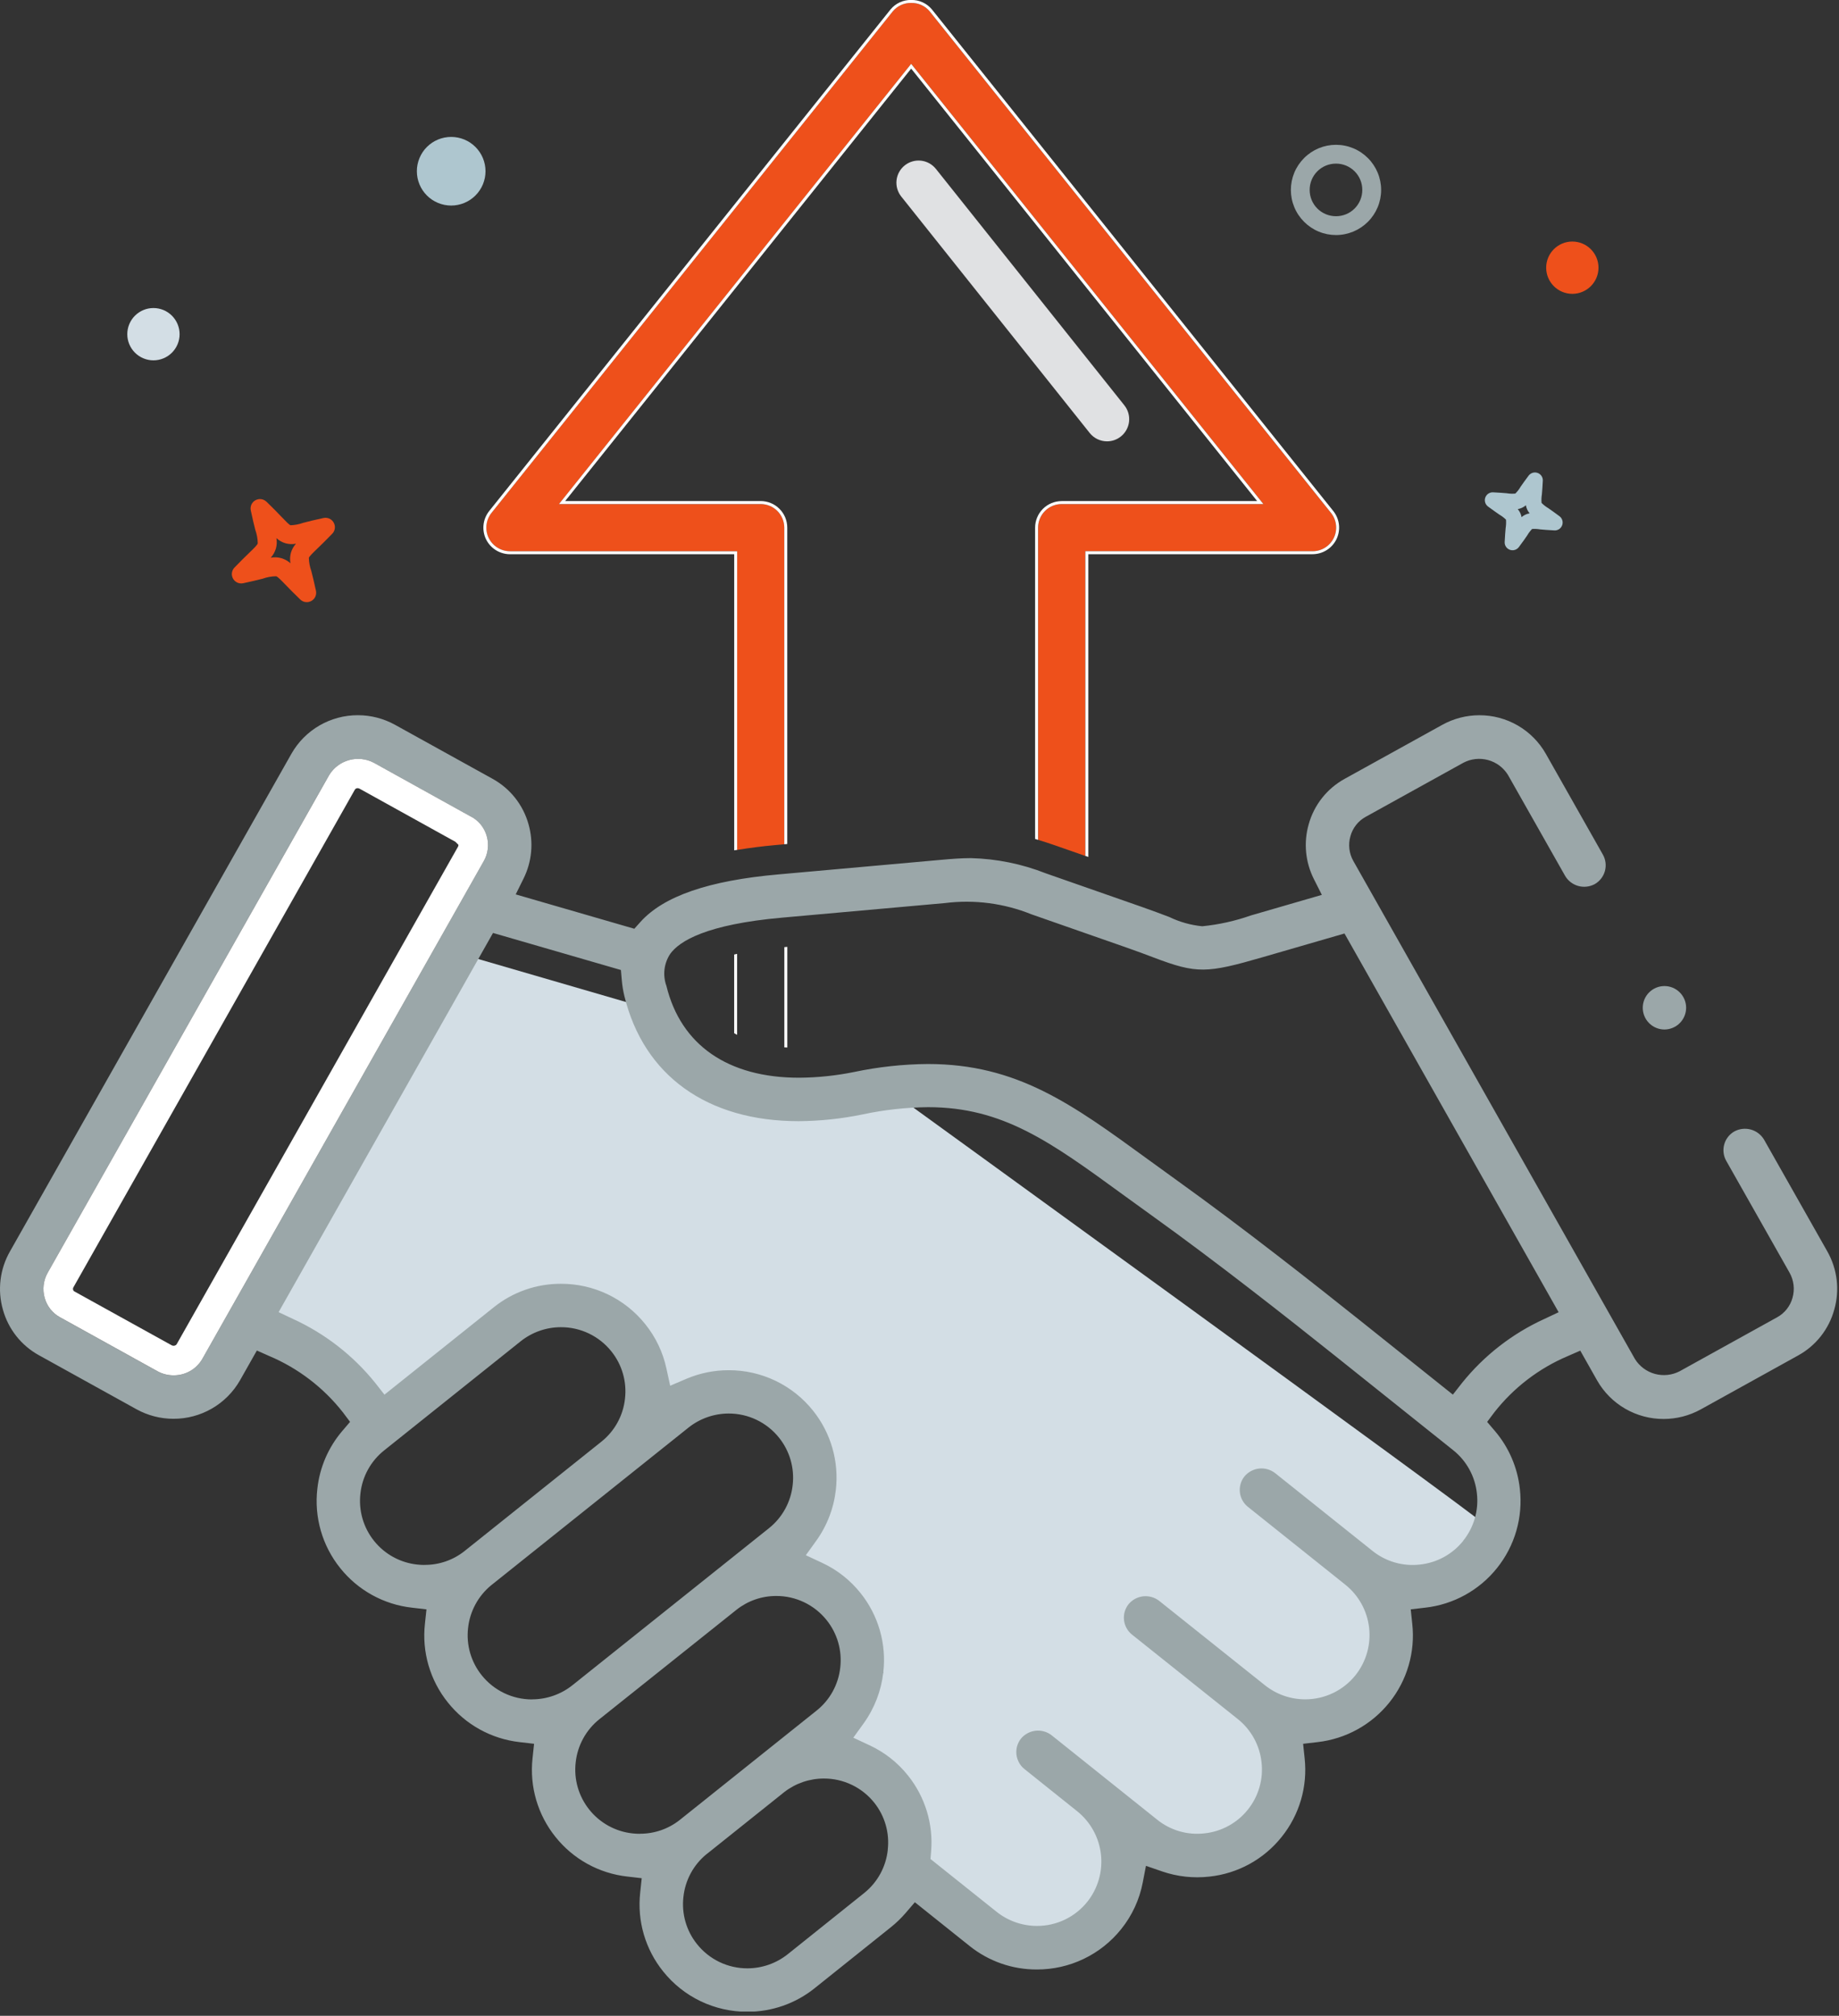 <svg width="135" height="148" viewBox="0 0 135 148" fill="none" xmlns="http://www.w3.org/2000/svg">
<rect x="0" y="0" width="135" height="148" fill="#333333" stroke="none"/>
<g clip-path="url(#clip0_136_58)">
<path d="M34.067 70.108L48.985 74.449C48.985 74.449 51.969 83.13 60.378 81.502C68.787 79.874 65.804 80.416 65.804 80.416C65.804 80.416 108.121 111.068 108.934 111.883C109.747 112.698 105.134 116.223 105.134 116.223L101.064 120.023L99.979 124.634L95.096 126.262L93.196 134.943L89.941 136.028L83.702 135.215C83.702 135.215 82.889 138.199 82.074 138.742C81.259 139.285 76.92 143.082 76.92 143.082L66.341 136.572L64.984 132.232L61.459 128.704L62.815 125.449L64.836 122.789L60.374 118.126L56.034 114.599L60.102 111.072L57.661 104.02L54.677 102.392L49.177 101.744L47.349 101.849L43.279 95.339L37.313 96.424L27.813 105.105L22.93 98.052L18.59 96.967L34.067 70.108Z" fill="#D3DEE5"/>
<path fill-rule="evenodd" clip-rule="evenodd" d="M33.121 10.053C33.451 10.053 33.779 10.118 34.085 10.244C34.391 10.371 34.668 10.556 34.902 10.79C35.136 11.024 35.322 11.302 35.449 11.607C35.575 11.913 35.641 12.241 35.641 12.572C35.641 12.903 35.575 13.23 35.449 13.536C35.322 13.842 35.136 14.119 34.902 14.353C34.668 14.587 34.391 14.773 34.085 14.899C33.779 15.026 33.451 15.091 33.121 15.091C32.79 15.091 32.462 15.026 32.157 14.899C31.851 14.773 31.574 14.588 31.34 14.354C31.106 14.12 30.92 13.843 30.794 13.537C30.667 13.232 30.602 12.904 30.602 12.574C30.601 12.243 30.666 11.915 30.793 11.609C30.919 11.303 31.104 11.025 31.338 10.791C31.572 10.557 31.85 10.371 32.156 10.244C32.462 10.118 32.79 10.053 33.121 10.053Z" fill="#AEC6CF"/>
<path d="M115.424 21.574C116.484 21.574 117.344 20.714 117.344 19.654C117.344 18.593 116.484 17.734 115.424 17.734C114.364 17.734 113.504 18.593 113.504 19.654C113.504 20.714 114.364 21.574 115.424 21.574Z" fill="#EE501B"/>
<path fill-rule="evenodd" clip-rule="evenodd" d="M11.264 22.616C11.516 22.616 11.766 22.666 11.999 22.762C12.232 22.859 12.443 23 12.622 23.179C12.8 23.357 12.941 23.569 13.038 23.802C13.134 24.035 13.184 24.285 13.184 24.537C13.184 25.046 12.981 25.534 12.621 25.894C12.261 26.254 11.773 26.456 11.264 26.456C10.755 26.456 10.267 26.254 9.907 25.894C9.547 25.534 9.344 25.046 9.344 24.537C9.344 24.028 9.546 23.539 9.906 23.179C10.266 22.819 10.754 22.616 11.264 22.616Z" fill="#D3DEE5"/>
<path fill-rule="evenodd" clip-rule="evenodd" d="M98.074 10.632C98.509 10.632 98.94 10.718 99.341 10.885C99.743 11.051 100.108 11.296 100.416 11.604C100.724 11.911 100.968 12.276 101.135 12.678C101.302 13.08 101.388 13.511 101.388 13.946C101.388 14.381 101.302 14.811 101.135 15.213C100.968 15.614 100.724 15.979 100.416 16.286C100.108 16.594 99.743 16.838 99.341 17.005C98.94 17.171 98.509 17.257 98.074 17.257C97.639 17.257 97.208 17.172 96.807 17.005C96.405 16.838 96.041 16.594 95.734 16.286C95.426 15.979 95.181 15.614 95.015 15.213C94.848 14.811 94.762 14.381 94.762 13.946C94.762 13.511 94.847 13.08 95.014 12.678C95.181 12.276 95.426 11.911 95.734 11.604C96.04 11.296 96.405 11.051 96.807 10.884C97.208 10.717 97.639 10.632 98.074 10.632ZM99.441 12.577C99.261 12.397 99.048 12.255 98.814 12.158C98.579 12.062 98.328 12.012 98.074 12.013C97.82 12.012 97.568 12.062 97.333 12.158C97.099 12.255 96.885 12.397 96.706 12.577C96.526 12.756 96.384 12.969 96.287 13.204C96.19 13.439 96.141 13.69 96.142 13.944C96.141 14.198 96.191 14.449 96.287 14.684C96.384 14.918 96.526 15.131 96.706 15.311C96.885 15.49 97.099 15.632 97.334 15.729C97.568 15.826 97.82 15.875 98.074 15.875C98.328 15.876 98.579 15.826 98.814 15.729C99.048 15.633 99.261 15.49 99.441 15.311C99.62 15.132 99.763 14.918 99.859 14.684C99.956 14.449 100.006 14.198 100.005 13.944C100.006 13.69 99.957 13.438 99.86 13.204C99.763 12.969 99.621 12.756 99.441 12.577Z" fill="#9BA7A9"/>
<path fill-rule="evenodd" clip-rule="evenodd" d="M114.11 38.942C113.651 38.92 113.31 38.889 113.053 38.866C112.861 38.834 112.665 38.825 112.469 38.837C112.333 38.979 112.214 39.137 112.114 39.307C111.964 39.524 111.773 39.807 111.497 40.17C111.405 40.292 111.268 40.373 111.117 40.394C110.965 40.416 110.811 40.377 110.688 40.285C110.613 40.228 110.552 40.154 110.511 40.068C110.471 39.983 110.453 39.888 110.457 39.794C110.479 39.34 110.507 39.024 110.528 38.774C110.561 38.569 110.57 38.361 110.555 38.154C110.41 38.012 110.248 37.888 110.072 37.786C109.859 37.638 109.587 37.45 109.23 37.186C109.17 37.14 109.119 37.083 109.08 37.018C109.042 36.953 109.016 36.88 109.006 36.805C108.995 36.73 108.999 36.653 109.018 36.58C109.037 36.506 109.071 36.437 109.116 36.377C109.173 36.301 109.248 36.241 109.333 36.201C109.418 36.16 109.512 36.142 109.606 36.146C110.052 36.168 110.361 36.194 110.606 36.214C110.816 36.25 111.028 36.258 111.239 36.238C111.392 36.087 111.523 35.917 111.629 35.732C111.77 35.532 111.949 35.273 112.217 34.918C112.31 34.796 112.447 34.715 112.598 34.693C112.75 34.672 112.904 34.711 113.026 34.803C113.102 34.86 113.162 34.934 113.203 35.019C113.243 35.105 113.262 35.199 113.257 35.293C113.236 35.738 113.21 36.049 113.189 36.293C113.155 36.502 113.147 36.714 113.165 36.925C113.315 37.075 113.483 37.205 113.665 37.313C113.865 37.454 114.125 37.634 114.483 37.902C114.606 37.994 114.686 38.131 114.708 38.283C114.73 38.434 114.69 38.588 114.598 38.711C114.542 38.787 114.467 38.847 114.382 38.888C114.296 38.928 114.202 38.947 114.107 38.942H114.11ZM111.973 37.789C112.074 37.74 112.18 37.706 112.29 37.689C112.219 37.607 112.16 37.516 112.114 37.418C112.067 37.316 112.033 37.208 112.014 37.097C111.929 37.171 111.834 37.233 111.731 37.28C111.632 37.328 111.526 37.361 111.416 37.38C111.49 37.464 111.551 37.557 111.598 37.658C111.646 37.756 111.68 37.861 111.698 37.969C111.78 37.895 111.873 37.834 111.973 37.789Z" fill="#AEC6CF"/>
<path fill-rule="evenodd" clip-rule="evenodd" d="M19.561 36.834C20.042 37.296 20.382 37.652 20.648 37.929C21.036 38.329 21.229 38.535 21.332 38.564C21.646 38.553 21.957 38.493 22.253 38.387C22.626 38.287 23.103 38.17 23.753 38.031C23.932 37.993 24.118 38.028 24.271 38.127C24.424 38.227 24.531 38.383 24.569 38.562C24.593 38.672 24.589 38.786 24.558 38.894C24.528 39.002 24.471 39.101 24.393 39.182C23.939 39.654 23.603 39.982 23.339 40.234C22.918 40.642 22.707 40.846 22.673 40.963C22.681 41.288 22.741 41.609 22.851 41.915C22.943 42.282 23.062 42.748 23.196 43.379C23.215 43.467 23.216 43.559 23.199 43.647C23.183 43.736 23.149 43.821 23.1 43.897C23.05 43.973 22.986 44.038 22.912 44.089C22.837 44.14 22.753 44.176 22.665 44.195C22.555 44.218 22.441 44.214 22.333 44.184C22.225 44.153 22.126 44.096 22.045 44.019C21.584 43.575 21.265 43.247 21.012 42.986C20.597 42.557 20.388 42.341 20.268 42.308C19.929 42.313 19.593 42.375 19.274 42.49C18.922 42.577 18.474 42.69 17.851 42.821C17.763 42.84 17.672 42.841 17.583 42.825C17.494 42.808 17.409 42.775 17.333 42.725C17.258 42.676 17.192 42.613 17.141 42.538C17.09 42.464 17.054 42.38 17.035 42.292C17.011 42.182 17.015 42.068 17.046 41.96C17.076 41.852 17.133 41.753 17.211 41.672C17.656 41.208 17.984 40.89 18.246 40.637C18.672 40.224 18.887 40.016 18.923 39.893C18.916 39.554 18.855 39.219 18.741 38.901C18.653 38.549 18.541 38.101 18.409 37.474C18.39 37.386 18.389 37.294 18.405 37.206C18.421 37.117 18.455 37.032 18.504 36.956C18.553 36.88 18.617 36.815 18.691 36.764C18.766 36.713 18.85 36.677 18.938 36.658C19.048 36.634 19.162 36.638 19.27 36.669C19.378 36.7 19.477 36.757 19.558 36.835L19.561 36.834ZM20.961 39.888C20.712 39.815 20.483 39.685 20.292 39.51C20.336 39.762 20.324 40.022 20.255 40.269C20.181 40.52 20.051 40.751 19.876 40.945C20.134 40.898 20.399 40.91 20.652 40.981C20.9 41.054 21.129 41.181 21.323 41.353C21.276 41.097 21.287 40.835 21.355 40.584C21.428 40.337 21.555 40.109 21.728 39.918C21.474 39.967 21.212 39.957 20.962 39.888H20.961Z" fill="#EE501B"/>
<path d="M96.353 40.473C96.679 40.472 96.998 40.379 97.274 40.206C97.55 40.032 97.772 39.784 97.914 39.49C98.054 39.195 98.109 38.867 98.072 38.543C98.035 38.219 97.907 37.912 97.704 37.657L68.244 0.833C68.079 0.635 67.872 0.477 67.638 0.37C67.404 0.263 67.149 0.211 66.892 0.217C66.634 0.211 66.379 0.263 66.144 0.37C65.91 0.476 65.702 0.635 65.538 0.833L36.078 37.657C35.875 37.912 35.747 38.22 35.71 38.544C35.673 38.869 35.728 39.197 35.869 39.492C36.012 39.785 36.234 40.032 36.511 40.206C36.787 40.379 37.106 40.472 37.433 40.474H54.113V62.4C55.001 62.257 55.93 62.133 56.944 62.043L57.577 61.987V38.741C57.577 38.281 57.394 37.841 57.069 37.516C56.745 37.191 56.304 37.008 55.845 37.008H41.039L41.18 36.832L66.892 4.69L92.746 37.008H77.941C77.481 37.008 77.041 37.191 76.716 37.516C76.391 37.841 76.208 38.281 76.207 38.741V61.662C76.617 61.787 77.039 61.922 77.49 62.08L79.673 62.844V40.473H96.353Z" fill="#EE501B"/>
<path d="M57.61 69.536H57.578V76.897L57.796 76.909V69.517L57.61 69.536Z" fill="white"/>
<path d="M77.938 37.007H92.743L66.888 4.689L41.176 36.831L41.035 37.007H55.842C56.301 37.008 56.742 37.19 57.067 37.515C57.391 37.84 57.574 38.281 57.574 38.74V61.986L57.792 61.966V38.737C57.792 38.22 57.586 37.724 57.22 37.359C56.855 36.993 56.359 36.788 55.842 36.787H41.488L66.888 5.037L92.288 36.79H77.938C77.421 36.79 76.925 36.996 76.559 37.361C76.193 37.727 75.988 38.223 75.987 38.74V61.595L76.204 61.661V38.737C76.206 38.278 76.389 37.838 76.714 37.514C77.039 37.19 77.479 37.008 77.938 37.007Z" fill="white"/>
<path d="M53.895 70.082V75.858C53.965 75.9 54.038 75.937 54.111 75.976V70.032C54.035 70.048 53.967 70.066 53.895 70.082Z" fill="white"/>
<path d="M54.115 62.399V40.473H37.435C37.109 40.471 36.79 40.378 36.514 40.205C36.237 40.031 36.015 39.784 35.871 39.491C35.731 39.196 35.676 38.868 35.713 38.544C35.75 38.219 35.877 37.912 36.081 37.656L65.54 0.832C65.705 0.634 65.912 0.476 66.147 0.369C66.381 0.262 66.637 0.21 66.894 0.216C67.152 0.21 67.407 0.262 67.641 0.369C67.875 0.476 68.082 0.634 68.246 0.832L97.707 37.656C97.91 37.911 98.038 38.218 98.075 38.542C98.112 38.867 98.057 39.194 97.916 39.489C97.775 39.783 97.553 40.031 97.277 40.205C97.001 40.379 96.682 40.471 96.356 40.472H79.675V62.841L79.892 62.917V40.689H96.356C96.722 40.688 97.082 40.584 97.392 40.388C97.703 40.193 97.952 39.913 98.112 39.583C98.27 39.252 98.332 38.882 98.291 38.517C98.249 38.153 98.105 37.807 97.876 37.52L68.415 0.697C68.231 0.473 67.998 0.294 67.735 0.173C67.471 0.051 67.184 -0.009 66.894 -0.003C66.603 -0.009 66.316 0.051 66.052 0.172C65.788 0.294 65.555 0.473 65.371 0.697L35.91 37.522C35.682 37.809 35.539 38.155 35.497 38.52C35.455 38.884 35.517 39.254 35.675 39.585C35.835 39.915 36.085 40.194 36.396 40.39C36.708 40.585 37.067 40.69 37.434 40.691H53.898V62.431L54.115 62.399Z" fill="white"/>
<path d="M134.651 96.154C134.855 95.444 134.915 94.7 134.828 93.966C134.741 93.232 134.508 92.523 134.144 91.88L129.494 83.665C129.278 83.306 128.933 83.043 128.53 82.932C128.126 82.82 127.695 82.868 127.326 83.065C127.143 83.167 126.983 83.305 126.854 83.469C126.725 83.634 126.63 83.822 126.575 84.024C126.519 84.225 126.503 84.436 126.529 84.643C126.554 84.851 126.621 85.051 126.725 85.233L131.373 93.445C131.528 93.722 131.627 94.028 131.664 94.344C131.701 94.66 131.674 94.98 131.587 95.286C131.505 95.585 131.363 95.865 131.172 96.109C130.98 96.354 130.741 96.557 130.47 96.708L123.303 100.677C122.743 100.968 122.093 101.037 121.484 100.871C120.875 100.704 120.352 100.313 120.019 99.777L99.352 63.221C99.195 62.946 99.095 62.642 99.058 62.327C99.021 62.013 99.047 61.694 99.135 61.39C99.217 61.092 99.358 60.812 99.549 60.569C99.74 60.326 99.978 60.124 100.249 59.974L107.424 56.002C107.982 55.707 108.632 55.636 109.241 55.803C109.85 55.97 110.373 56.363 110.703 56.902L114.898 64.313C115.112 64.673 115.457 64.936 115.861 65.048C116.265 65.16 116.697 65.111 117.066 64.913C117.433 64.705 117.702 64.359 117.815 63.953C117.927 63.546 117.874 63.111 117.666 62.744L113.474 55.336C112.984 54.476 112.274 53.761 111.418 53.265C110.561 52.769 109.588 52.51 108.599 52.513C107.649 52.513 106.715 52.754 105.884 53.213L98.709 57.183C98.069 57.535 97.505 58.012 97.052 58.586C96.599 59.159 96.265 59.817 96.07 60.522C95.688 61.859 95.823 63.292 96.448 64.535L97.036 65.701L91.829 67.211C90.674 67.618 89.474 67.885 88.255 68.006C87.413 67.923 86.593 67.692 85.832 67.324C85.288 67.118 84.61 66.862 83.777 66.57L76.777 64.122C75.021 63.429 73.157 63.05 71.27 63.003C70.539 63.003 69.789 63.066 69.085 63.129L57.14 64.199C52.033 64.651 48.722 65.791 47.019 67.683L46.565 68.189L37.858 65.666L38.434 64.503C39.047 63.267 39.177 61.847 38.8 60.521C38.605 59.817 38.271 59.159 37.819 58.586C37.366 58.013 36.804 57.536 36.165 57.183L28.992 53.211C28.16 52.752 27.225 52.511 26.275 52.511C25.285 52.507 24.313 52.767 23.456 53.262C22.599 53.757 21.89 54.471 21.399 55.33L0.73 91.881C0.363 92.523 0.129 93.232 0.04 93.966C-0.049 94.7 0.01 95.444 0.214 96.155C0.408 96.859 0.742 97.517 1.194 98.091C1.647 98.665 2.209 99.142 2.849 99.496L10.021 103.468C10.851 103.927 11.785 104.167 12.734 104.168C13.724 104.17 14.697 103.911 15.554 103.416C16.411 102.921 17.122 102.208 17.615 101.349L18.856 99.155L19.756 99.555C21.883 100.452 23.747 101.876 25.172 103.693L25.698 104.393L25.132 105.056C24.107 106.254 23.467 107.734 23.297 109.302C23.176 110.335 23.262 111.383 23.55 112.383C23.837 113.383 24.321 114.315 24.973 115.127C25.617 115.934 26.413 116.606 27.317 117.105C28.221 117.604 29.214 117.92 30.24 118.035L31.307 118.159L31.193 119.228C31.08 120.252 31.171 121.289 31.46 122.278C31.749 123.267 32.23 124.19 32.876 124.993C34.175 126.623 36.068 127.67 38.14 127.905L39.206 128.029L39.093 129.096C38.867 131.164 39.471 133.237 40.773 134.86C41.416 135.668 42.212 136.342 43.116 136.842C44.02 137.342 45.014 137.659 46.041 137.774L47.108 137.898L46.995 138.967C46.882 139.992 46.972 141.029 47.261 142.02C47.55 143.01 48.031 143.933 48.678 144.737C49.419 145.666 50.36 146.415 51.431 146.928C52.503 147.442 53.677 147.706 54.865 147.702C56.662 147.708 58.407 147.097 59.808 145.97L65.408 141.488C65.795 141.178 66.153 140.833 66.477 140.457L67.159 139.662L71.178 142.874C72.576 143.996 74.317 144.605 76.11 144.599C77.3 144.603 78.476 144.338 79.549 143.824C80.623 143.31 81.567 142.56 82.31 141.63C83.107 140.638 83.648 139.466 83.888 138.216L84.125 136.99L85.308 137.398C86.424 137.783 87.612 137.913 88.785 137.779C89.817 137.669 90.817 137.355 91.727 136.855C92.637 136.355 93.438 135.679 94.085 134.867C94.732 134.063 95.214 133.14 95.504 132.149C95.793 131.159 95.885 130.121 95.773 129.096L95.661 128.029L96.726 127.905C98.797 127.669 100.692 126.622 101.994 124.994C102.639 124.19 103.119 123.267 103.407 122.277C103.696 121.288 103.786 120.251 103.674 119.227L103.561 118.158L104.627 118.034C106.696 117.802 108.588 116.759 109.889 115.134C110.54 114.324 111.025 113.393 111.313 112.394C111.602 111.395 111.69 110.349 111.572 109.317C111.402 107.745 110.762 106.26 109.736 105.058L109.171 104.396L109.695 103.696C111.118 101.879 112.98 100.454 115.107 99.557L116.007 99.163L117.25 101.363C117.741 102.222 118.452 102.935 119.309 103.43C120.167 103.925 121.14 104.184 122.13 104.181C123.08 104.18 124.014 103.939 124.846 103.481L132.012 99.511C132.654 99.156 133.218 98.676 133.671 98.1C134.124 97.523 134.458 96.861 134.651 96.154ZM14.847 99.781C14.633 100.149 14.325 100.453 13.955 100.664C13.585 100.875 13.166 100.984 12.741 100.981C12.329 100.982 11.923 100.879 11.562 100.681L4.391 96.709C4.12 96.558 3.883 96.356 3.692 96.112C3.5 95.869 3.36 95.59 3.278 95.292C3.19 94.985 3.165 94.665 3.203 94.348C3.241 94.032 3.341 93.726 3.499 93.449L24.164 56.904C24.494 56.365 25.017 55.972 25.626 55.805C26.236 55.637 26.886 55.709 27.445 56.004L34.765 60.065C35.236 60.377 35.58 60.849 35.732 61.394C35.819 61.699 35.844 62.019 35.806 62.334C35.768 62.649 35.667 62.953 35.51 63.229L14.847 99.781ZM31.167 114.899C30.988 114.899 30.809 114.889 30.632 114.869C30.014 114.804 29.416 114.616 28.871 114.318C28.326 114.02 27.846 113.616 27.459 113.131C27.07 112.646 26.781 112.088 26.609 111.49C26.438 110.892 26.386 110.266 26.459 109.649C26.526 109.032 26.715 108.434 27.015 107.891C27.315 107.348 27.719 106.869 28.206 106.484L38.224 98.475C39.063 97.807 40.103 97.443 41.175 97.442C41.886 97.44 42.589 97.598 43.23 97.905C43.872 98.213 44.436 98.661 44.88 99.217C45.269 99.701 45.557 100.257 45.729 100.854C45.901 101.451 45.952 102.076 45.88 102.693C45.814 103.309 45.626 103.905 45.327 104.448C45.029 104.99 44.625 105.468 44.14 105.853L34.114 113.868C33.279 114.538 32.238 114.9 31.168 114.894L31.167 114.899ZM39.061 124.771C38.35 124.773 37.648 124.614 37.008 124.307C36.367 123.999 35.804 123.551 35.361 122.996C34.973 122.512 34.685 121.957 34.513 121.361C34.341 120.765 34.29 120.142 34.361 119.526C34.494 118.301 35.101 117.177 36.052 116.394L36.4 116.116L50.539 104.816C51.377 104.148 52.417 103.783 53.49 103.781C54.2 103.779 54.902 103.937 55.543 104.245C56.184 104.553 56.747 105.001 57.19 105.557C57.578 106.041 57.866 106.597 58.038 107.193C58.209 107.789 58.261 108.414 58.19 109.03C58.124 109.648 57.935 110.246 57.636 110.791C57.337 111.335 56.933 111.815 56.447 112.202L42.019 123.73C41.178 124.4 40.134 124.765 39.059 124.766L39.061 124.771ZM46.971 134.637C46.792 134.637 46.613 134.627 46.436 134.608C45.818 134.542 45.218 134.354 44.673 134.054C44.129 133.755 43.648 133.351 43.261 132.865C42.873 132.381 42.585 131.825 42.413 131.229C42.241 130.634 42.19 130.01 42.261 129.394C42.327 128.777 42.515 128.179 42.814 127.634C43.113 127.09 43.516 126.61 44.001 126.223L54.082 118.176C54.908 117.526 55.93 117.173 56.982 117.176C57.692 117.173 58.394 117.332 59.035 117.639C59.675 117.946 60.238 118.394 60.682 118.949C61.071 119.434 61.36 119.992 61.532 120.589C61.703 121.187 61.754 121.813 61.682 122.431C61.616 123.048 61.427 123.645 61.128 124.189C60.829 124.732 60.424 125.21 59.938 125.596L49.92 133.605C49.083 134.275 48.042 134.637 46.971 134.632V134.637ZM65.171 135.823C65.105 136.44 64.917 137.038 64.618 137.583C64.319 138.127 63.914 138.606 63.429 138.993L57.829 143.477C56.988 144.147 55.945 144.513 54.87 144.515C54.159 144.517 53.457 144.358 52.816 144.051C52.176 143.743 51.613 143.295 51.17 142.74C50.781 142.256 50.493 141.7 50.321 141.104C50.15 140.508 50.098 139.884 50.17 139.268C50.3 138.044 50.906 136.92 51.858 136.139L51.979 136.046L57.579 131.569C58.409 130.927 59.429 130.579 60.479 130.579C61.189 130.577 61.891 130.735 62.532 131.043C63.172 131.35 63.736 131.798 64.179 132.354C64.564 132.837 64.85 133.392 65.02 133.987C65.19 134.581 65.24 135.204 65.168 135.818L65.171 135.823ZM107.411 113.131C107.023 113.616 106.542 114.019 105.997 114.318C105.452 114.616 104.854 114.803 104.236 114.869C103.618 114.94 102.993 114.889 102.396 114.717C101.799 114.545 101.242 114.257 100.757 113.869L93.593 108.145C93.259 107.891 92.84 107.775 92.424 107.822C92.007 107.869 91.624 108.075 91.356 108.397C91.093 108.727 90.972 109.147 91.019 109.566C91.066 109.986 91.278 110.369 91.608 110.632L98.759 116.347C99.737 117.129 100.366 118.268 100.506 119.513C100.647 120.758 100.288 122.009 99.509 122.99C99.065 123.545 98.502 123.993 97.862 124.3C97.221 124.608 96.519 124.767 95.809 124.766C94.734 124.764 93.692 124.398 92.853 123.727L85.086 117.527C84.752 117.272 84.334 117.156 83.917 117.202C83.5 117.249 83.117 117.455 82.849 117.777C82.586 118.107 82.466 118.528 82.513 118.947C82.56 119.366 82.771 119.749 83.101 120.013L90.866 126.213C91.352 126.6 91.756 127.081 92.055 127.626C92.355 128.171 92.543 128.77 92.609 129.388C92.68 130.005 92.627 130.63 92.454 131.227C92.281 131.824 91.992 132.381 91.602 132.865C91.215 133.35 90.735 133.753 90.191 134.051C89.647 134.35 89.049 134.537 88.432 134.603C87.814 134.676 87.188 134.626 86.59 134.454C85.993 134.282 85.435 133.993 84.951 133.603L77.19 127.396C76.856 127.141 76.438 127.025 76.022 127.071C75.605 127.118 75.222 127.323 74.953 127.644C74.886 127.728 74.828 127.818 74.779 127.914C74.667 128.134 74.608 128.377 74.606 128.624C74.604 128.87 74.66 129.114 74.769 129.336C74.869 129.547 75.016 129.733 75.2 129.879L79.087 132.99C80.06 133.775 80.683 134.913 80.821 136.156C80.959 137.398 80.6 138.645 79.823 139.625C79.379 140.181 78.815 140.63 78.174 140.937C77.532 141.245 76.829 141.403 76.118 141.401C75.046 141.399 74.007 141.036 73.168 140.37L68.308 136.488L68.354 135.913C68.518 133.911 67.909 131.923 66.654 130.356C65.897 129.406 64.929 128.646 63.828 128.136L62.641 127.581L63.407 126.519C64.198 125.416 64.692 124.129 64.843 122.781C64.963 121.747 64.877 120.699 64.589 119.699C64.301 118.698 63.817 117.765 63.165 116.954C62.408 116.007 61.442 115.248 60.342 114.739L59.155 114.185L59.921 113.121C60.713 112.018 61.208 110.73 61.359 109.381C61.477 108.349 61.39 107.304 61.102 106.306C60.815 105.308 60.332 104.377 59.682 103.567C58.94 102.638 57.998 101.888 56.925 101.375C55.853 100.861 54.679 100.596 53.49 100.601C52.427 100.599 51.375 100.813 50.397 101.228L49.197 101.74L48.918 100.461C48.661 99.276 48.132 98.168 47.372 97.224C46.63 96.294 45.687 95.544 44.615 95.03C43.542 94.516 42.367 94.252 41.178 94.256C39.384 94.249 37.642 94.859 36.244 95.983L28.223 102.395L27.546 101.532C25.926 99.519 23.86 97.912 21.511 96.838L20.452 96.338L36.192 68.497L45.581 71.218L45.645 71.961C45.678 72.353 45.741 72.743 45.835 73.126C47.256 78.968 51.918 82.317 58.625 82.317C60.208 82.306 61.787 82.139 63.338 81.817C64.912 81.482 66.516 81.305 68.126 81.288C73.617 81.288 77.107 83.829 82.391 87.678L82.659 87.873C83.267 88.315 83.899 88.772 84.553 89.243C89.385 92.709 94.535 96.773 97.991 99.53L106.679 106.474C107.164 106.861 107.568 107.34 107.866 107.885C108.165 108.429 108.352 109.027 108.418 109.645C108.489 110.263 108.436 110.889 108.262 111.487C108.089 112.084 107.798 112.642 107.408 113.126L107.411 113.131ZM113.359 96.842C111.011 97.914 108.947 99.52 107.33 101.531L106.654 102.394L99.969 97.051C96.486 94.271 91.287 90.17 86.399 86.663C85.654 86.129 84.943 85.611 84.256 85.111C78.683 81.051 74.656 78.119 68.111 78.119C66.293 78.133 64.481 78.33 62.703 78.705C61.371 78.976 60.016 79.117 58.657 79.126C53.437 79.126 49.979 76.726 48.92 72.379C48.78 71.994 48.733 71.581 48.781 71.174C48.829 70.767 48.972 70.378 49.198 70.036C49.876 69.091 51.851 67.867 57.418 67.373L69.371 66.303C71.524 66.033 73.711 66.318 75.724 67.131L82.724 69.579C83.514 69.855 84.145 70.093 84.701 70.304C87.869 71.504 88.577 71.468 92.711 70.272L98.698 68.537L114.418 96.343L113.359 96.842Z" fill="#9BA7A9"/>
<path d="M35.733 61.393C35.582 60.848 35.238 60.376 34.767 60.064L27.447 56.003C26.888 55.708 26.237 55.637 25.628 55.804C25.018 55.971 24.495 56.364 24.166 56.903L3.5 93.446C3.343 93.723 3.243 94.029 3.205 94.345C3.167 94.662 3.192 94.983 3.279 95.289C3.362 95.587 3.502 95.866 3.693 96.11C3.884 96.353 4.122 96.556 4.392 96.706L11.563 100.678C11.925 100.876 12.33 100.979 12.742 100.978C13.168 100.981 13.587 100.872 13.957 100.661C14.327 100.451 14.634 100.146 14.848 99.778L35.511 63.229C35.668 62.953 35.769 62.649 35.807 62.334C35.846 62.018 35.82 61.699 35.733 61.393ZM12.616 98.778L5.444 94.808C5.406 94.784 5.379 94.745 5.368 94.701C5.358 94.671 5.354 94.638 5.358 94.606C5.361 94.574 5.372 94.544 5.388 94.516L26.055 57.968C26.076 57.936 26.106 57.91 26.141 57.892C26.176 57.874 26.215 57.866 26.255 57.868C26.304 57.868 26.352 57.881 26.395 57.905L33.431 61.805L33.644 62.016H33.65C33.659 62.067 33.65 62.12 33.623 62.164L12.96 98.709C12.918 98.757 12.862 98.789 12.8 98.802C12.737 98.814 12.673 98.806 12.616 98.778Z" fill="white"/>
<path d="M122.186 75.586C122.609 75.584 123.014 75.414 123.312 75.115C123.61 74.815 123.778 74.409 123.778 73.986C123.777 73.564 123.609 73.16 123.31 72.862C123.012 72.564 122.608 72.396 122.186 72.396C121.764 72.396 121.359 72.564 121.061 72.862C120.763 73.16 120.595 73.564 120.594 73.986C120.593 74.196 120.634 74.403 120.713 74.597C120.793 74.791 120.91 74.968 121.058 75.116C121.206 75.265 121.381 75.383 121.575 75.463C121.769 75.544 121.976 75.586 122.186 75.586Z" fill="#9BA7A9"/>
<path d="M81.267 32.403C81.023 32.403 80.781 32.348 80.561 32.242C80.34 32.136 80.147 31.981 79.994 31.789L66.159 14.428C66.026 14.261 65.927 14.069 65.868 13.864C65.809 13.659 65.791 13.444 65.815 13.231C65.839 13.019 65.905 12.814 66.008 12.627C66.112 12.44 66.251 12.275 66.418 12.142C66.585 12.009 66.777 11.91 66.982 11.851C67.188 11.791 67.403 11.773 67.615 11.797C67.827 11.821 68.033 11.887 68.219 11.99C68.406 12.094 68.571 12.233 68.704 12.4L82.539 29.76C82.808 30.098 82.932 30.528 82.884 30.957C82.835 31.386 82.619 31.778 82.281 32.047C81.994 32.278 81.636 32.403 81.267 32.403Z" fill="#E0E1E3"/>
</g>
<defs>
<clipPath id="clip0_136_58">
<rect width="134.865" height="147.688" fill="white"/>
</clipPath>
</defs>
</svg>
